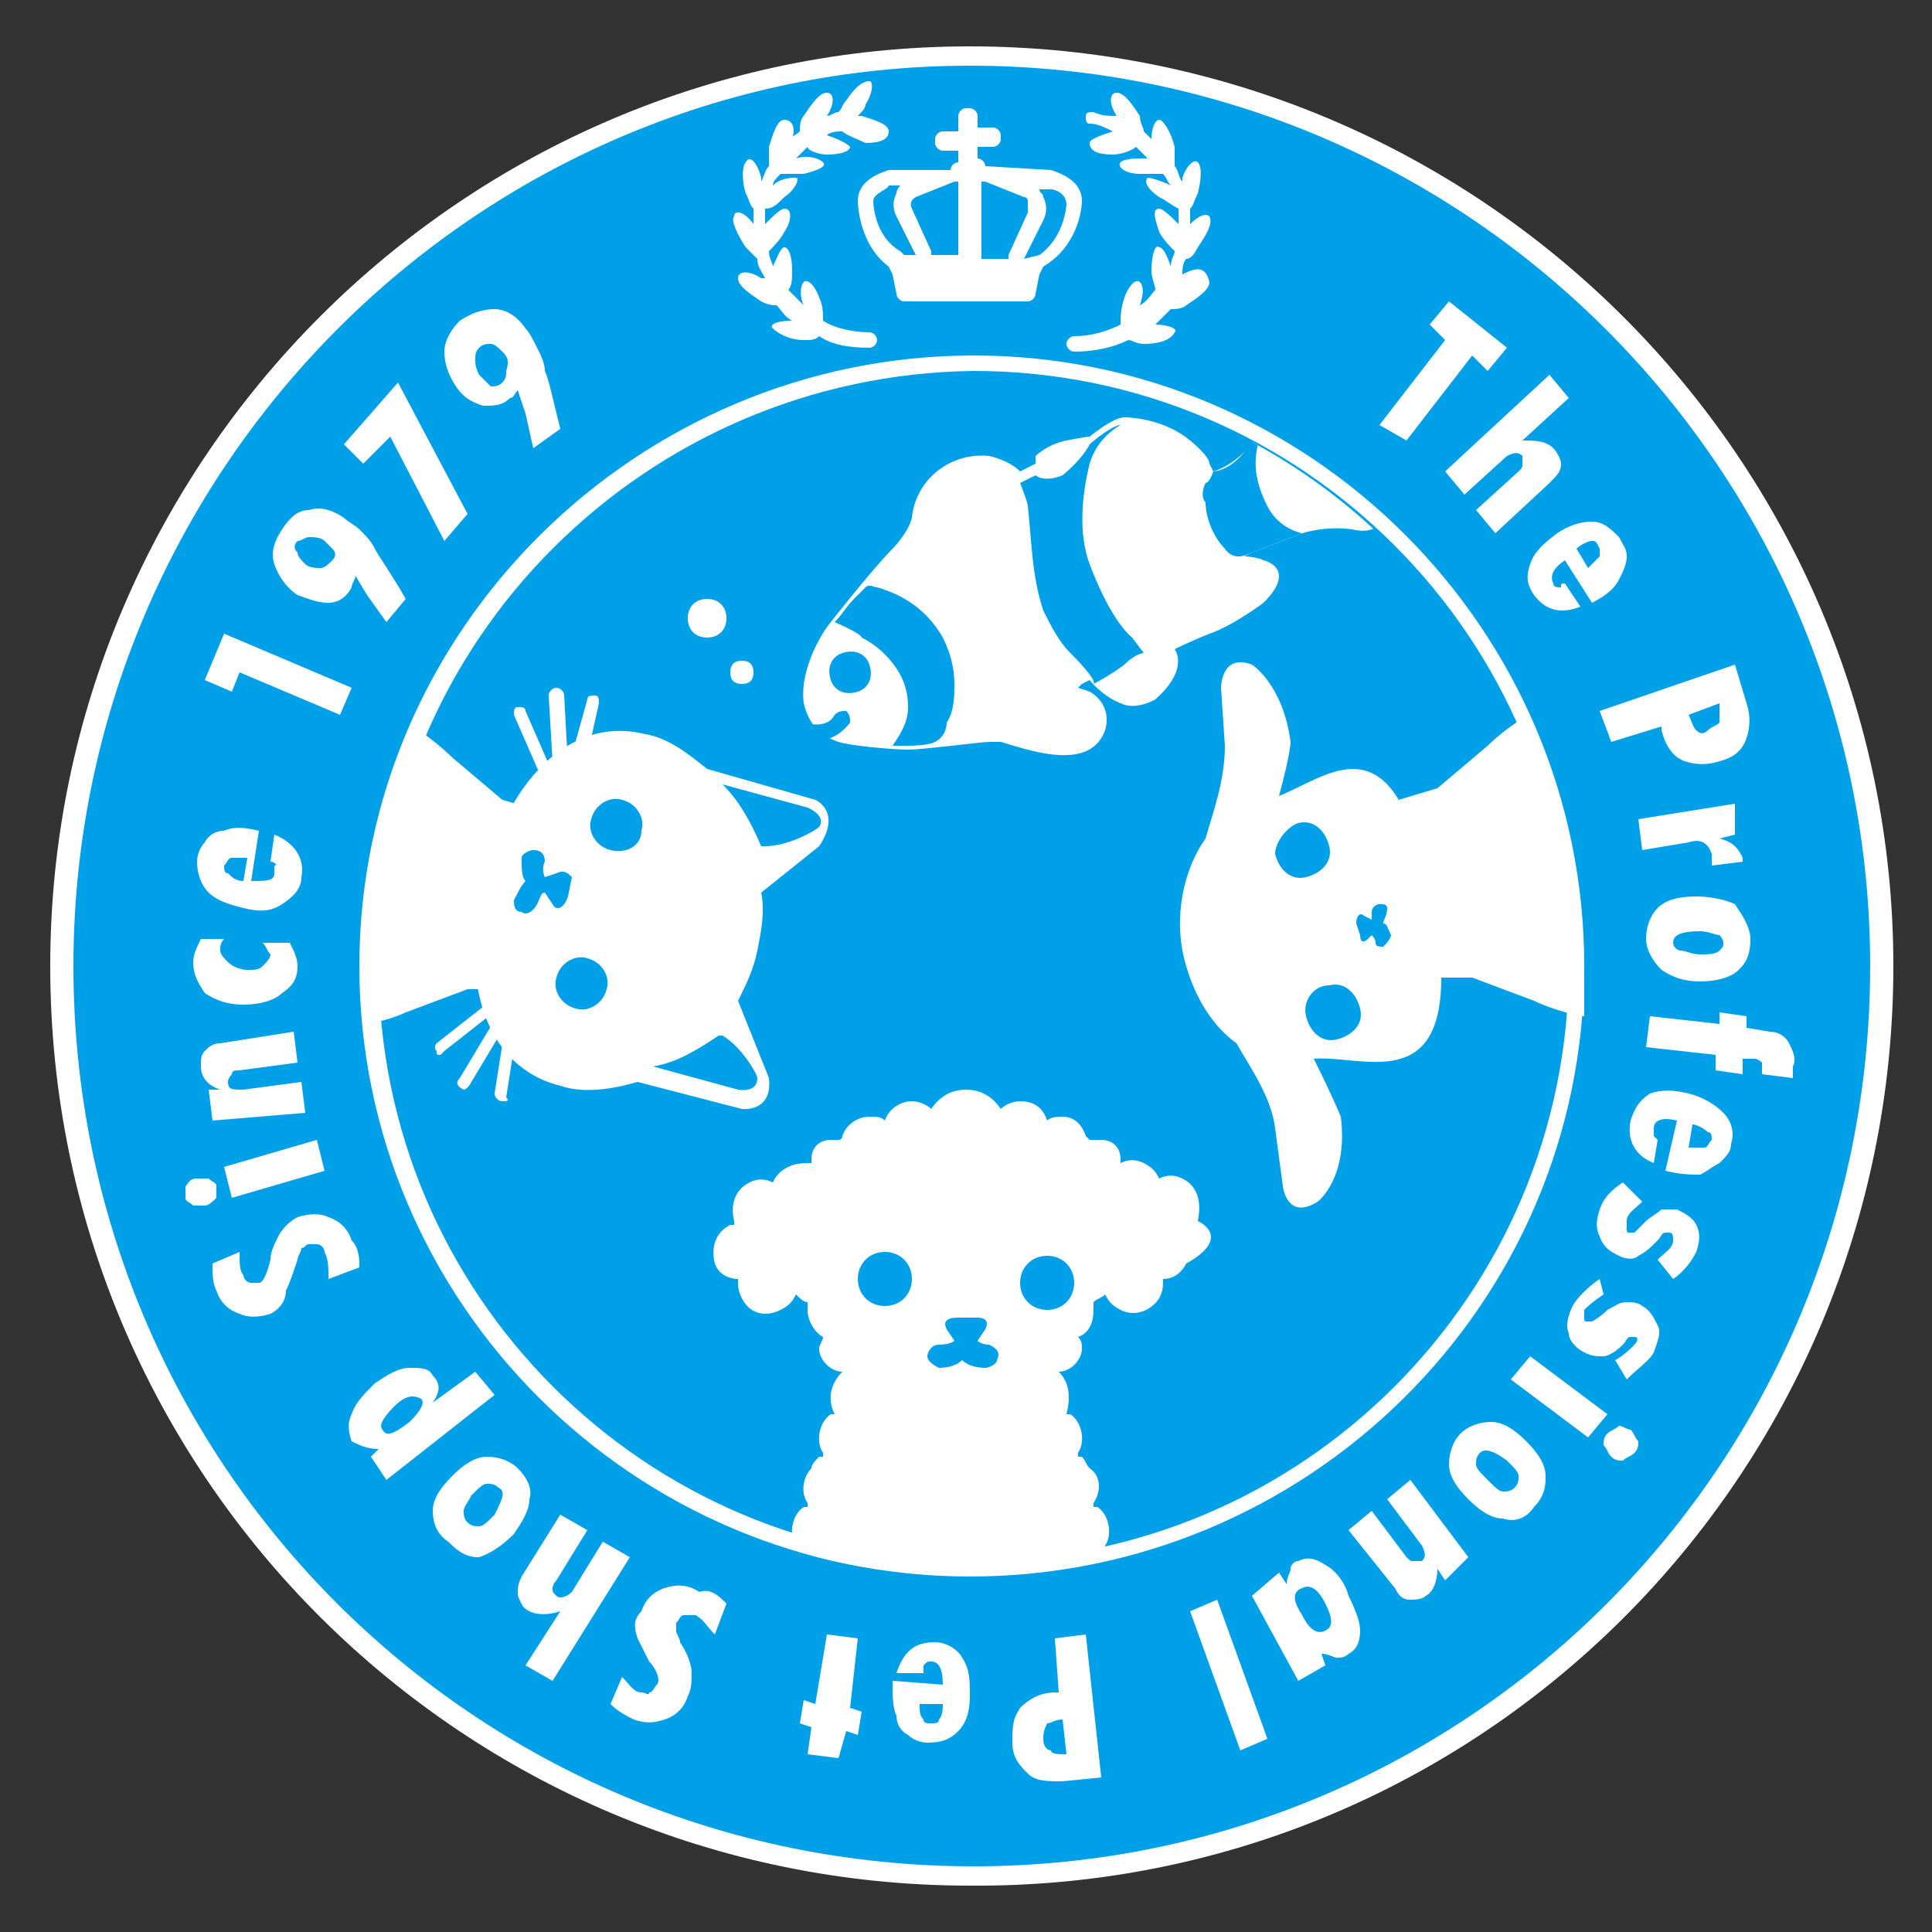 <?xml version="1.0" encoding="utf-8"?>
<!-- Generator: Adobe Illustrator 22.1.0, SVG Export Plug-In . SVG Version: 6.00 Build 0)  -->
<svg version="1.1" id="レイヤー_2" xmlns="http://www.w3.org/2000/svg" xmlns:xlink="http://www.w3.org/1999/xlink" x="0px"
	 y="0px" viewBox="0 0 50 50" style="enable-background:new 0 0 50 50;" xml:space="preserve">
<rect x="0" y="0" width="50" height="50" fill="#333333" stroke="none"/>
<style type="text/css">
	.st0{fill:#FFFFFF;}
	.st1{fill:#00A0E9;}
	.st2{fill:none;}
	.st3{clip-path:url(#SVGID_1_);}
</style>
<g>
	<path class="st0" d="M1.3,25c0,13.2,10.7,23.8,23.8,23.8C38.3,48.9,49,38.2,49,25C49,11.9,38.3,1.2,25.1,1.2
		C12,1.2,1.3,11.9,1.3,25z"/>
	<path class="st1" d="M1.9,25c0,12.9,10.4,23.3,23.3,23.3C38,48.3,48.4,37.9,48.4,25C48.4,12.2,38,1.7,25.1,1.7
		C12.3,1.7,1.9,12.2,1.9,25z"/>
	<path class="st0" d="M9.3,25c0,8.7,7.1,15.8,15.8,15.8S41,33.8,41,25c0-8.7-7.1-15.8-15.8-15.8S9.3,16.3,9.3,25z"/>
	<path class="st1" d="M9.8,25c0,8.5,6.9,15.4,15.4,15.4c8.5,0,15.4-6.9,15.4-15.4c0-8.5-6.9-15.4-15.4-15.4
		C16.7,9.7,9.8,16.6,9.8,25z"/>
	<path class="st0" d="M28,5.2c0-0.5-0.5-0.7-0.8-0.8c0,0,0,0,0,0l-1.7-0.1c0-0.1-0.1-0.2-0.2-0.2V3.8h0.4c0.1,0,0.2-0.1,0.2-0.2V3.5
		c0-0.1-0.1-0.2-0.2-0.2h-0.4V3c0-0.1-0.1-0.2-0.2-0.2H25c-0.1,0-0.2,0.1-0.2,0.2v0.4h-0.4c-0.1,0-0.2,0.1-0.2,0.2v0.1
		c0,0.1,0.1,0.2,0.2,0.2h0.4v0.3c-0.1,0-0.2,0.1-0.2,0.2L23,4.4c0,0,0,0,0,0c-0.3,0.1-0.8,0.3-0.8,0.8c0,0,0,1.1,0.8,1.7l0.1,0.2
		l0.1,0.5c0,0.1,0.1,0.2,0.2,0.2h1.4h0.4h1.4c0.1,0,0.2-0.1,0.2-0.2l0.1-0.5l0.1-0.2C28,6.3,28,5.2,28,5.2z M26.6,5.2
		c0,0.1,0,0.2,0,0.3l-0.5,1.1c0,0,0,0,0,0.1h-0.7V4.7l0.1,0l1,0.4C26.5,5.1,26.6,5.1,26.6,5.2z M23.7,5.1l1-0.4l0.1,0v1.9h-0.7
		c0,0,0,0,0-0.1l-0.5-1.1C23.5,5.2,23.7,5.1,23.7,5.1z M22.6,5.2c0-0.2,0.4-0.3,0.4-0.4l0.3,0c0,0-0.1,0.1-0.1,0.2
		c-0.1,0.2-0.1,0.4,0,0.6c0,0,0,0,0,0l0.5,1h-0.3c0,0,0,0-0.1-0.1C22.6,6.1,22.6,5.2,22.6,5.2z M26.9,6.6
		C26.9,6.6,26.9,6.6,26.9,6.6l-0.4,0.1l0.5-1c0,0,0,0,0,0c0.1-0.2,0.1-0.4,0-0.6c0-0.1-0.1-0.1-0.1-0.2l0.3,0c0.1,0,0.4,0.1,0.4,0.4
		C27.6,5.2,27.6,6.1,26.9,6.6z"/>
	<g>
		<path class="st2" d="M9.3,25c0,8.7,7.1,15.8,15.8,15.8S41,33.8,41,25c0-8.7-7.1-15.8-15.8-15.8S9.3,16.3,9.3,25z"/>
		<g>
			<path class="st0" d="M40.9,23.9C40.9,23.9,40.9,23.9,40.9,23.9c0-0.1,0-0.2,0-0.2c0-0.1,0-0.2,0-0.3c0,0,0-0.1,0-0.1
				c-0.2-1.6-0.7-3.2-1.5-4.7c-0.5,0.3-0.9,0.7-0.9,0.7l-1.3,1.1l-1,0.3c-0.9-1.5-2.1-0.5-3.1-0.1c0.3-1.1,0.3-1.4,0.3-1.4
				c-0.2-1.5-1-2-1-2c-0.8-0.3-0.8,0.6-0.8,0.6l0.1,1.5c0,0.9-0.3,1.7-0.5,2.4c-0.5,0.7-0.8,1.8-0.6,2.9c0.2,1,0.7,1.9,1.4,2.4
				c0.4,0.7,0.9,1.4,1,2.2l0.2,1.5c0,0,0.1,0.9,0.9,0.4c0,0,0.8-0.6,0.6-2.2c0,0-0.2-0.5-0.7-1.5c1.2-0.1,3.3,0.9,3.3-2.1l0.8,0
				l1.6,0.6c0,0,0.6,0.3,1.3,0.4c0-0.3,0-0.6,0-0.9C41,24.9,40.9,24.4,40.9,23.9z"/>
		</g>
		<g>
			<g>
				<g>
					<path class="st1" d="M36,24.2C36,24.1,36,24.1,36,24.2c-0.1-0.2-0.1-0.3-0.2-0.3c0-0.1,0.1-0.2,0.1-0.4c0,0,0,0,0,0
						c0-0.1-0.1-0.1-0.2-0.1c-0.1,0-0.2,0.1-0.2,0.2c0,0.1,0,0.2,0,0.2l-0.2-0.1c-0.1-0.1-0.2,0-0.2,0.2l0.1,0.3
						c0,0.2,0.1,0.2,0.2,0.1l0.1-0.1c0,0,0.1,0.1,0.1,0.2c0,0.1,0.1,0.1,0.2,0.1C36,24.3,36,24.2,36,24.2z"/>
				</g>
				<g>
					<path class="st1" d="M34.4,25.5c0.4-0.1,0.7,0.2,0.8,0.6c0.1,0.4-0.2,0.7-0.6,0.8c-0.4,0.1-0.7-0.2-0.8-0.6
						C33.7,25.9,34,25.5,34.4,25.5z"/>
				</g>
				<g>
					<path class="st1" d="M33.6,21.3c0.4-0.1,0.7,0.2,0.8,0.6c0.1,0.4-0.2,0.7-0.6,0.8c-0.4,0.1-0.7-0.2-0.8-0.6
						C33,21.8,33.3,21.4,33.6,21.3z"/>
				</g>
			</g>
		</g>
		<g>
			<g>
				<path class="st0" d="M12.1,25.6l1,0l0.6-4.7L13,20.7l-1.3-1.1c0,0-0.4-0.4-1-0.8c-0.8,1.9-1.3,4-1.3,6.1c0,0.5,0,1.1,0.1,1.6
					c0.6-0.1,1-0.3,1-0.3L12.1,25.6z"/>
			</g>
			<path class="st0" d="M21.1,20.7l-2.8-0.8c-0.5-0.4-1-0.8-1.6-0.9c-2-0.5-3.6,1.3-4.2,3.8c-0.6,2.5,0,4.8,2,5.3
				c0.6,0.2,1.3,0.1,2-0.1l2.7,0.7c0,0,0.8,0.1,0.7-0.8l-0.8-2c0.2-0.4,0.4-0.8,0.5-1.3c0.1-0.5,0.2-1,0.1-1.5l1.5-1.2
				C21.8,21,21.1,20.7,21.1,20.7z"/>
			<g>
				<g>
					<g>
						<path class="st1" d="M16.9,27.6l2.2,0.6c0,0,0.5,0.1,0.5-0.3c0-0.1-0.4-0.8-0.9-1.1l-0.1,0C18,27.2,17.5,27.5,16.9,27.6z"/>
					</g>
				</g>
			</g>
			<g>
				<g>
					<path class="st1" d="M15.8,22c-0.4-0.1-0.6-0.5-0.5-0.8c0.1-0.4,0.5-0.6,0.8-0.5c0.4,0.1,0.6,0.5,0.5,0.8
						C16.6,21.9,16.2,22.1,15.8,22z"/>
					<path class="st1" d="M14.9,26.1c-0.4-0.1-0.6-0.5-0.5-0.8c0.1-0.4,0.5-0.6,0.8-0.5c0.4,0.1,0.6,0.5,0.5,0.8
						C15.6,26,15.2,26.2,14.9,26.1z"/>
				</g>
				<path class="st1" d="M14.4,22.6l-0.3,0.1c0,0-0.1-0.2,0-0.4c0-0.2-0.1-0.3-0.3-0.3c-0.1,0-0.3,0.1-0.3,0.2c0,0,0,0,0,0
					c0,0.3,0,0.5,0.1,0.6c-0.1,0.1-0.2,0.3-0.3,0.5c0,0,0,0,0,0c0,0.1,0,0.3,0.2,0.3c0.1,0.1,0.3,0,0.4-0.2c0.1-0.2,0.1-0.3,0.2-0.3
					l0.2,0.3c0.1,0.2,0.3,0.1,0.4-0.2l0.1-0.5C14.7,22.6,14.6,22.5,14.4,22.6z"/>
			</g>
			<g>
				<g>
					<path class="st0" d="M19.6,24.5"/>
					<path class="st0" d="M14.9,20.1C14.9,20.1,14.9,20.1,14.9,20.1c-0.1,0-0.2-0.1-0.2-0.2l0.5-1.8c0-0.1,0.1-0.1,0.2-0.1
						c0.1,0,0.1,0.1,0.1,0.2L15.1,20C15.1,20,15,20.1,14.9,20.1L14.9,20.1z"/>
					<path class="st0" d="M14.5,19.9c-0.1,0-0.2-0.1-0.2-0.2L14.2,18c0-0.1,0.1-0.2,0.2-0.2c0.1,0,0.2,0.1,0.2,0.2l0.1,1.8
						C14.7,19.8,14.6,19.9,14.5,19.9C14.5,19.9,14.5,19.9,14.5,19.9L14.5,19.9z"/>
					<path class="st0" d="M14.2,20.2c-0.1,0-0.1,0-0.2-0.1l-0.7-1.6c0-0.1,0-0.2,0.1-0.2c0.1,0,0.2,0,0.2,0.1l0.7,1.6
						C14.4,20,14.4,20.1,14.2,20.2C14.2,20.2,14.2,20.2,14.2,20.2L14.2,20.2z"/>
					<path class="st0" d="M13,28.5C13,28.5,13,28.5,13,28.5c-0.1,0-0.2-0.1-0.2-0.2l0.3-1.9c0-0.1,0.1-0.2,0.2-0.1
						c0.1,0,0.2,0.1,0.1,0.2l-0.3,1.9C13.2,28.5,13.1,28.5,13,28.5L13,28.5z"/>
					<path class="st0" d="M12,28.2C12,28.2,11.9,28.2,12,28.2c-0.2-0.1-0.2-0.2-0.1-0.3l0.9-1.5c0-0.1,0.2-0.1,0.2-0.1
						c0.1,0,0.1,0.2,0.1,0.2l-0.9,1.5C12.1,28.2,12,28.2,12,28.2L12,28.2z"/>
					<path class="st0" d="M11.4,27.3c-0.1,0-0.1,0-0.1-0.1c-0.1-0.1,0-0.2,0-0.2l1.4-1.1c0.1-0.1,0.2,0,0.2,0c0.1,0.1,0,0.2,0,0.2
						l-1.4,1.1C11.4,27.3,11.4,27.3,11.4,27.3L11.4,27.3z"/>
					<g>
						<g>
							<g>
								<path class="st1" d="M18.7,20.3l2.2,0.6c0,0,0.5,0.2,0.3,0.5c-0.1,0.1-0.8,0.5-1.4,0.5l-0.1,0
									C19.4,21.2,19.1,20.7,18.7,20.3z"/>
							</g>
						</g>
					</g>
				</g>
			</g>
		</g>
	</g>
	<g>
		<defs>
			<path id="SVGID_3_" d="M9.7,25c0,8.5,6.9,15.4,15.4,15.4c8.5,0,15.4-6.9,15.4-15.4c0-8.5-6.9-15.4-15.4-15.4
				C16.6,9.6,9.7,16.5,9.7,25z"/>
		</defs>
		<clipPath id="SVGID_1_">
			<use xlink:href="#SVGID_3_"  style="overflow:visible;"/>
		</clipPath>
		<g class="st3">
			<path class="st0" d="M20.8,18.2c-0.1-0.7,0.3-1.6,0.7-2.1c0,0,1.1-1.4,1.6-1.9c0,0,0.4-0.4,0.5-0.8c0.1-1,1-1.7,2-1.6
				c0,0,0.5,0.1,0.8,0.4l0.4-0.2l0-0.2c0,0,0.3-0.3,0.8-0.4c0.5-0.1,0.6-0.1,0.6-0.1s0.6-0.5,0.9-0.5c0.3,0,1.1,0.1,1.7,0.6
				c0,0,0.5,0.4,0.5,0.6c0.1,0.2,0.1,0.2,0.1,0.2s0.4-0.1,0.8-0.5c0.4-0.5,0.8-1,0.8-1l0.3-0.5c0,0,0.4-0.4,1.1-0.1
				c0,0,0.8,0.3,1.3,1.4c0,0,0.4,0.9,0.2,1.7c0,0-0.1,0.7-0.9,0.5c-0.7-0.1-1.3,0.1-1.3,0.1l-1.3,0.5l-0.2,0.1c0,0,0.3,0,0.5,0.1
				c0,0,0.9,0.2,0,1.1c0,0-0.8,0.6-1.4,0.8c-0.5,0.2-0.9,0.4-0.9,0.4s0.4,0.5-0.5,1.3c0,0-0.5,0.3-0.9,0.1c-0.5-0.2-0.8-0.6-0.8-0.6
				L28,17.7l-0.1,0.1l0.3,0.1c0,0,0.6,0.3,0.4,1c-0.4,1.1-2,0.5-2.7,0.3c0,0-0.1,0-0.3,0c-0.2,0-1.7,0.2-2.1,0.2
				c-0.4,0-1.5-0.1-1.8-0.2C21.1,19,20.9,18.6,20.8,18.2z"/>
			<path class="st1" d="M22.5,17.2c0.1,0.3,0,0.6-0.3,0.7c-0.3,0.1-0.6,0-0.7-0.3c-0.1-0.3,0-0.6,0.3-0.7
				C22.1,16.8,22.4,16.9,22.5,17.2z"/>
			<path class="st1" d="M24.7,17.7c0-0.4-0.1-0.8-0.3-1.2c-0.4-0.7-1-1.1-1.7-1.3c-0.1,0-0.2-0.1-0.3,0c-0.1,0.1-0.2,0.2-0.3,0.3
				c-0.2,0.2-0.3,0.4-0.5,0.6c0,0,0.7,0.3,0.7,0.4c0.4,0.2,0.7,0.5,0.9,0.8c0.2,0.3,0.3,0.6,0.3,1c0,0.4-0.2,0.7-0.4,1
				c0.1,0,0.2,0,0.3,0c0.2,0,0.6,0,0.8-0.1c0.2-0.1,0.3-0.3,0.3-0.5C24.7,18.4,24.7,18,24.7,17.7z"/>
			<path class="st1" d="M29.6,16.9l-0.3-0.4c-0.6-0.5-1.1-1.9-1.1-1.9c-0.3-0.8-0.2-1.8,0-2.6c0.2-0.7,0.8-1,0.8-1
				c-0.2,0-0.7,0.4-0.8,0.5c-0.2,0.4-0.7,0.8-0.7,0.8c-0.5,0.2-0.7,0-0.7,0l-0.4,0.2c0,0,0.2,0.5,0.2,0.6c0.1,0.9,0.1,1.8,0.4,2.7
				c0.2,0.4,0.4,0.8,0.7,1.1c0.1,0.1,0.7,0.7,0.6,0.8c0,0,0.4-0.2,0.8-0.5C29.4,16.9,29.6,16.9,29.6,16.9z"/>
			<path class="st1" d="M32.8,13.1c-0.3-0.6-0.5-1.3,0-2.2c-0.2,0.2-0.4,0.5-0.6,0.8c-0.4,0.5-0.8,0.5-0.8,0.5s0,0,0,0
				c0,0-0.1,0.3-0.2,0.3c-0.1,0.2-0.1,0.4,0,0.5c0,0.4,0.2,0.9,0.5,1.2c0.2,0.3,0.5,0.2,0.7,0.1l1.3-0.5
				C33.7,13.8,33.1,13.7,32.8,13.1z"/>
			<path class="st1" d="M21,19.2c-0.2,0-0.3,0-0.4-0.1c-0.1,0-0.2-0.2-0.1-0.3c0-0.1,0.2-0.2,0.3-0.1c0,0,0.6,0.2,0.8-0.2
				c0.1-0.1,0.2-0.1,0.3-0.1c0.1,0.1,0.1,0.2,0.1,0.3C21.7,19.1,21.3,19.2,21,19.2L21,19.2z"/>
			<path class="st0" d="M19.5,17.4c0,0.2-0.1,0.3-0.3,0.3c-0.2,0-0.3-0.1-0.3-0.3c0-0.2,0.1-0.3,0.3-0.3
				C19.4,17.1,19.5,17.2,19.5,17.4z"/>
			<path class="st0" d="M18.8,16c0,0.3-0.2,0.5-0.5,0.5c-0.3,0-0.5-0.2-0.5-0.5c0-0.3,0.2-0.5,0.5-0.5C18.6,15.5,18.8,15.7,18.8,16z
				"/>
		</g>
	</g>
	<path class="st0" d="M23,3.4c0-0.2-0.4-0.3-0.7-0.4c0,0-0.1,0-0.1,0c0.1-0.1,0.2-0.2,0.2-0.3c0.2-0.3,0.2-0.6,0.1-0.6
		c-0.2,0-0.4,0.2-0.6,0.5c-0.1,0.1-0.1,0.2-0.2,0.3c-0.1,0-0.2,0.1-0.3,0.1c0.2-0.3,0.2-0.6,0-0.6c-0.2,0-0.4,0.3-0.6,0.6
		c-0.1,0.1-0.1,0.3-0.1,0.4c-0.1,0.1-0.2,0.1-0.2,0.2c0.1-0.3,0-0.5-0.2-0.5c-0.2,0-0.3,0.4-0.4,0.7c0,0.2,0,0.4,0,0.5l0,0
		c-0.1,0.1-0.1,0.2-0.2,0.4c0,0,0,0,0-0.1c-0.1-0.4-0.3-0.6-0.4-0.4c-0.1,0.1-0.1,0.5,0,0.8c0.1,0.2,0.1,0.3,0.2,0.4l0,0
		c0,0.1,0,0.3,0,0.4c0,0,0,0,0,0c-0.2-0.3-0.5-0.4-0.5-0.2c-0.1,0.1,0.1,0.5,0.3,0.8c0.1,0.1,0.2,0.2,0.3,0.3c0,0.2,0.1,0.3,0.2,0.5
		c0,0-0.1,0-0.1,0c-0.3-0.2-0.6-0.2-0.6,0c0,0.2,0.3,0.4,0.6,0.6c0.2,0.1,0.3,0.1,0.4,0.1l0,0c0.1,0.1,0.2,0.3,0.4,0.4c0,0,0,0,0,0
		c-0.4,0-0.6,0.1-0.5,0.2c0.1,0.1,0.4,0.3,0.8,0.3c0.2,0,0.3,0,0.4-0.1C21.5,8.9,21.9,9,22.5,9c0.1,0,0.2-0.1,0.2-0.2
		c0-0.1-0.1-0.2-0.2-0.2c-0.4,0-0.9-0.1-1.2-0.3c0-0.2,0-0.4-0.1-0.6c-0.1-0.3-0.3-0.5-0.4-0.4c-0.1,0.1-0.1,0.4,0,0.6
		c-0.1-0.1-0.3-0.3-0.4-0.4c0.1-0.1,0.1-0.3,0.1-0.5c0-0.4-0.1-0.6-0.2-0.6c-0.1,0-0.2,0.3-0.3,0.5c0-0.1-0.1-0.2-0.1-0.4
		c0.1-0.1,0.3-0.3,0.4-0.5c0.2-0.3,0.2-0.6,0-0.6c-0.1,0-0.3,0.2-0.5,0.4c0,0,0,0,0,0c0-0.1,0-0.3,0-0.4c0.2,0,0.3-0.1,0.5-0.3
		c0.3-0.2,0.4-0.5,0.3-0.5c-0.1,0-0.4,0-0.6,0.2c0-0.1,0.1-0.2,0.2-0.3c0.2,0,0.4,0,0.6,0c0.4-0.1,0.6-0.2,0.5-0.3
		c-0.1-0.1-0.4-0.2-0.7-0.1c0.1-0.1,0.2-0.2,0.3-0.3C20.9,3.9,21.2,4,21.4,4C21.8,4,22,3.9,22,3.8c-0.1-0.1-0.3-0.2-0.6-0.3
		c0.1-0.1,0.3-0.1,0.4-0.1c0.1,0.1,0.4,0.2,0.6,0.3C22.8,3.7,23,3.6,23,3.4z"/>
	<path class="st0" d="M30.6,7.1C30.6,7.1,30.6,7.1,30.6,7.1c0-0.1,0-0.3,0.1-0.4c0.1,0,0.2-0.1,0.3-0.3c0.2-0.3,0.4-0.6,0.3-0.8
		c-0.1-0.1-0.3,0-0.5,0.2c0,0,0,0,0,0c0-0.1,0-0.3,0-0.4l0,0c0.1-0.1,0.1-0.2,0.2-0.4c0.1-0.4,0.1-0.7,0-0.8
		c-0.1-0.1-0.3,0.1-0.4,0.4c0,0,0,0,0,0.1c-0.1-0.1-0.1-0.3-0.2-0.4l0,0c0-0.1,0-0.3,0-0.5c-0.1-0.4-0.3-0.7-0.4-0.7
		c-0.1,0-0.2,0.2-0.2,0.5c-0.1-0.1-0.1-0.1-0.2-0.2c0-0.1-0.1-0.2-0.1-0.4c-0.2-0.3-0.4-0.6-0.6-0.6c-0.2,0-0.2,0.3,0,0.6
		C28.7,3,28.5,3,28.3,2.9c-0.1,0-0.2,0-0.2,0.1c0,0.1,0,0.2,0.1,0.2c0.2,0,0.4,0.1,0.6,0.2c-0.3,0.1-0.6,0.2-0.6,0.3
		C28.2,3.9,28.4,4,28.8,4c0.2,0,0.5-0.1,0.6-0.2c0.1,0.1,0.2,0.2,0.3,0.3c-0.3,0-0.6,0-0.7,0.1c-0.1,0.1,0.1,0.3,0.5,0.3
		c0.2,0,0.4,0,0.6,0c0.1,0.1,0.1,0.2,0.2,0.3c-0.2-0.1-0.5-0.2-0.6-0.2c-0.1,0.1,0,0.3,0.3,0.5c0.2,0.1,0.3,0.2,0.5,0.3
		c0,0.1,0,0.3,0,0.4c0,0,0,0,0,0c-0.2-0.2-0.4-0.4-0.5-0.4c-0.2,0-0.1,0.3,0,0.6c0.1,0.2,0.3,0.4,0.4,0.5c0,0.1-0.1,0.2-0.1,0.4
		c-0.1-0.3-0.2-0.5-0.3-0.5c-0.1-0.1-0.2,0.2-0.2,0.6c0,0.2,0.1,0.4,0.1,0.5c-0.1,0.1-0.2,0.3-0.4,0.4c0.1-0.3,0.1-0.5,0-0.6
		c-0.1-0.1-0.3,0.1-0.4,0.4C29,8,29,8.2,29,8.4c-0.4,0.2-0.8,0.3-1.2,0.3c-0.1,0-0.2,0.1-0.2,0.2c0,0.1,0.1,0.2,0.2,0.2
		c0.5,0,1-0.1,1.4-0.3c0.1,0,0.2,0.1,0.4,0.1c0.4,0,0.7-0.1,0.8-0.3c0.1-0.1-0.2-0.2-0.5-0.2c0,0,0,0,0,0c0.1-0.1,0.3-0.3,0.4-0.4
		l0,0c0.1,0,0.3,0,0.4-0.1c0.3-0.2,0.6-0.4,0.6-0.6C31.2,6.9,31,6.9,30.6,7.1z"/>
	<line class="st0" x1="25.1" y1="28.1" x2="25.1" y2="28.1"/>
	<path class="st0" d="M31,31.6C31,31.6,31,31.6,31,31.6C31,31.6,31,31.5,31,31.6c0.1-0.5,0-0.9-0.4-1.1c-0.2-0.1-0.4-0.1-0.6,0
		c-0.1-0.2-0.2-0.3-0.4-0.4C29.4,30,29.2,30,29,30.1c0,0,0,0,0-0.1c0-0.3-0.2-0.5-0.5-0.5c0,0,0,0-0.1,0c0,0,0,0-0.1,0
		c0,0-0.1,0-0.1,0c0,0-0.1-0.1-0.1-0.1c-0.1-0.3-0.3-0.5-0.6-0.5c-0.1,0-0.3,0-0.4,0.1c-0.1-0.3-0.3-0.5-0.7-0.5
		c-0.2,0-0.4,0.1-0.5,0.2c-0.2-0.3-0.5-0.5-0.9-0.5c-0.4,0-0.7,0.2-0.9,0.5c-0.1-0.1-0.3-0.2-0.5-0.2c-0.3,0-0.6,0.2-0.7,0.5
		c-0.1-0.1-0.2-0.1-0.4-0.1c-0.3,0-0.6,0.2-0.7,0.5c0,0,0,0.1-0.1,0.1c-0.1,0-0.1,0-0.2,0c-0.3,0-0.5,0.2-0.5,0.5c0,0,0,0,0,0.1
		c-0.2,0-0.4,0-0.6,0.1c-0.2,0.1-0.3,0.2-0.4,0.4c-0.2-0.1-0.4-0.1-0.6,0c-0.4,0.2-0.5,0.6-0.4,1c0,0,0,0,0,0.1c0,0,0,0-0.1,0
		c-0.4,0.2-0.5,0.6-0.4,1c0.1,0.3,0.4,0.4,0.6,0.4c0,0.2,0,0.3,0.1,0.5c0.2,0.4,0.6,0.5,1,0.3c0.2-0.1,0.3-0.2,0.4-0.4
		c0.1,0.1,0.2,0.2,0.3,0.2c0,0.1,0,0.1,0,0.2c0,0.3,0.2,0.6,0.4,0.7c0,0,0,0,0,0c0,0.1-0.1,0.2-0.1,0.3c0,0.3,0.3,0.6,0.6,0.6
		c-0.3,0.3-0.4,0.7-0.2,1.1c0,0,0,0-0.1,0c-0.3,0.2-0.4,0.7-0.2,1c0,0,0,0,0,0.1c0,0,0,0-0.1,0c-0.1,0.1-0.2,0.2-0.2,0.3
		c-0.2,0.2-0.3,0.6-0.1,0.9c0,0,0,0,0,0.1c0,0,0,0-0.1,0c-0.3,0.2-0.4,0.7-0.2,1c0,0-0.1,0-0.1,0.1c0,0,0,0,0,0
		c1.2,0.4,2.5,0.6,3.8,0.6l0,0c0,0,0.1,0,0.1,0c0.1,0,0.2,0,0.2,0c0.1,0,0.2,0,0.2,0c0,0,0.1,0,0.1,0l0,0c1.3,0,2.6-0.2,3.8-0.6
		c0,0,0,0,0,0c0,0-0.1,0-0.1-0.1c0.2-0.3,0.1-0.8-0.2-1c0,0,0,0-0.1,0c0,0,0,0,0-0.1c0.2-0.3,0.2-0.7-0.1-0.9
		c-0.1-0.1-0.1-0.2-0.2-0.3c0,0,0,0-0.1,0c0,0,0,0,0-0.1c0.2-0.3,0.1-0.8-0.2-1c0,0,0,0-0.1,0c0.1-0.4,0.1-0.8-0.2-1.1
		c0.3,0,0.6-0.3,0.6-0.6c0-0.1,0-0.2-0.1-0.3c0,0,0,0,0,0c0.3-0.1,0.4-0.4,0.4-0.7c0-0.1,0-0.1,0-0.2c0.1-0.1,0.2-0.1,0.3-0.2
		c0.1,0.2,0.2,0.3,0.4,0.4c0.4,0.2,0.8,0,1-0.3c0.1-0.2,0.1-0.3,0.1-0.5c0.3,0,0.5-0.2,0.6-0.4C31.6,32.2,31.4,31.8,31,31.6z"/>
	<g>
		<path class="st1" d="M23.6,33.1c0,0.4-0.3,0.7-0.7,0.7c-0.4,0-0.7-0.3-0.7-0.7c0-0.4,0.3-0.7,0.7-0.7
			C23.3,32.4,23.6,32.7,23.6,33.1z"/>
		<path class="st1" d="M27.8,33.2c0,0.4-0.3,0.7-0.7,0.7c-0.4,0-0.7-0.3-0.7-0.7c0-0.4,0.3-0.7,0.7-0.7
			C27.5,32.5,27.8,32.8,27.8,33.2z"/>
	</g>
	<path class="st1" d="M25.6,34.8c-0.2,0-0.3-0.1-0.3-0.1l0.2-0.3c0.1-0.2,0-0.3-0.2-0.3l-0.5,0c-0.3,0-0.4,0.1-0.3,0.3l0.2,0.3
		c0,0-0.1,0.1-0.4,0.1c-0.2,0-0.3,0.2-0.3,0.3c0,0.1,0.1,0.2,0.3,0.3c0,0,0,0,0,0c0.3,0,0.5-0.1,0.6-0.2c0.1,0.1,0.3,0.2,0.6,0.2
		c0,0,0,0,0,0c0.1,0,0.3-0.1,0.3-0.2C25.9,35,25.8,34.9,25.6,34.8z"/>
	<g>
		<path class="st0" d="M37.5,7.8L39,9l-0.5,0.6l-0.4-0.4l-1.7,2.2L35.7,11l1.7-2.2L37,8.4L37.5,7.8z"/>
		<path class="st0" d="M40.1,9.7l0.5,0.6l-1.2,1.1l0,0c0.3,0,0.6,0,0.8,0.2c0.1,0.1,0.2,0.3,0.2,0.4c0,0.2-0.1,0.3-0.3,0.5l-1.4,1.3
			l-0.5-0.6l1.1-1c0.1-0.1,0.1-0.1,0.1-0.2c0-0.1,0-0.1,0-0.2c-0.1-0.1-0.2-0.1-0.4,0l-1.1,1l-0.5-0.6L40.1,9.7z"/>
		<path class="st0" d="M40.5,15.1l0.4,0.6c-0.5,0.2-0.9,0.1-1.2-0.3c-0.2-0.3-0.2-0.5-0.1-0.8s0.3-0.5,0.7-0.8
			c0.3-0.2,0.6-0.3,0.9-0.3c0.3,0,0.5,0.2,0.7,0.4c0.1,0.2,0.2,0.3,0.2,0.5c0,0.2-0.1,0.4-0.2,0.6c-0.1,0.2-0.3,0.4-0.7,0.6
			l-0.7-1.1c-0.3,0.2-0.4,0.4-0.3,0.6c0,0.1,0.1,0.1,0.2,0.1C40.4,15.1,40.4,15.1,40.5,15.1z M40.8,14.2l0.3,0.5
			c0.1-0.1,0.2-0.2,0.3-0.3c0-0.1,0-0.2,0-0.2C41.3,14,41.3,14,41.2,14C41.1,14,40.9,14.1,40.8,14.2z"/>
		<path class="st0" d="M44.9,17.2l0.3,1c0.1,0.3,0.1,0.6,0,0.9c-0.1,0.3-0.3,0.5-0.7,0.6c-0.3,0.1-0.6,0.1-0.9,0
			c-0.3-0.1-0.5-0.4-0.6-0.8l0-0.1l-1.3,0.4l-0.3-0.8L44.9,17.2z M44.5,18.2l-0.8,0.3c0.1,0.2,0.1,0.3,0.2,0.4
			c0.1,0.1,0.2,0.1,0.3,0c0.1-0.1,0.2-0.1,0.3-0.2C44.5,18.5,44.5,18.4,44.5,18.2z"/>
		<path class="st0" d="M44.9,21.6l-0.4,0.1l0,0c0.4,0.1,0.5,0.3,0.6,0.5c0,0,0,0.1,0,0.1l-0.8,0.1c0-0.1,0-0.2,0-0.3
			c-0.1-0.3-0.3-0.4-0.6-0.3L42.5,22l-0.1-0.8l2.5-0.4L44.9,21.6z"/>
		<path class="st0" d="M45.3,24.3c0,0.4-0.1,0.6-0.3,0.8c-0.2,0.2-0.6,0.3-1,0.3c-0.4,0-0.7-0.1-1-0.3c-0.2-0.2-0.4-0.5-0.4-0.8
			c0-0.3,0.1-0.6,0.3-0.8c0.2-0.2,0.5-0.3,1-0.3c0.4,0,0.8,0.1,1,0.2C45.1,23.7,45.3,24,45.3,24.3z M43.3,24.4
			c0,0.1,0.1,0.2,0.2,0.2c0.1,0,0.3,0.1,0.5,0.1c0.2,0,0.4,0,0.5-0.1c0.1-0.1,0.1-0.1,0.1-0.2c0-0.1-0.1-0.2-0.1-0.2
			c-0.1,0-0.3-0.1-0.5-0.1C43.5,24.1,43.3,24.2,43.3,24.4z"/>
		<path class="st0" d="M45.2,26.6l0.6,0.1c0.2,0,0.4,0.1,0.5,0.3c0.1,0.2,0.2,0.4,0.1,0.6l0,0.3l-0.8-0.1l0-0.2c0-0.1,0-0.1,0-0.1
			c0,0-0.1-0.1-0.2-0.1l-0.3,0l0,0.4l-0.7-0.1l0-0.4l-1.8-0.2l0.1-0.8l1.8,0.2l0-0.3l0.7,0.1L45.2,26.6z"/>
		<path class="st0" d="M42.9,29.5l-0.1,0.6c-0.5-0.2-0.7-0.6-0.6-1.1c0.1-0.3,0.2-0.5,0.5-0.7c0.3-0.1,0.6-0.1,1,0
			c0.4,0.1,0.7,0.3,0.9,0.5c0.2,0.2,0.3,0.5,0.2,0.8c0,0.2-0.1,0.3-0.3,0.5c-0.2,0.1-0.3,0.2-0.5,0.3c-0.2,0-0.5,0-0.9-0.1l0.3-1.3
			c-0.4-0.1-0.6,0-0.6,0.2c0,0.1,0,0.1,0,0.2C42.8,29.4,42.9,29.5,42.9,29.5z M43.8,29.1l-0.1,0.6c0.2,0,0.3,0,0.4,0
			c0.1,0,0.1-0.1,0.2-0.2c0-0.1,0-0.2-0.1-0.2C44.1,29.2,43.9,29.1,43.8,29.1z"/>
		<path class="st0" d="M42.5,31.1c-0.2,0.2-0.4,0.3-0.4,0.5c0,0.1,0,0.1,0,0.2c0,0.1,0,0.1,0.1,0.1c0,0,0.1,0,0.1,0
			c0,0,0.1-0.1,0.3-0.3c0.1-0.1,0.3-0.2,0.4-0.3c0.1,0,0.3,0,0.4,0c0.2,0.1,0.4,0.2,0.5,0.4c0.1,0.2,0.1,0.4,0,0.7
			c-0.1,0.2-0.3,0.5-0.6,0.7l-0.4-0.5c0.2-0.2,0.4-0.3,0.4-0.5c0-0.1,0-0.2-0.1-0.2c0,0-0.1,0-0.1,0c-0.1,0-0.1,0.1-0.2,0.2
			c-0.2,0.2-0.3,0.3-0.5,0.4c-0.1,0.1-0.3,0.1-0.5,0c-0.2-0.1-0.4-0.2-0.5-0.5c-0.1-0.2-0.1-0.4,0-0.7c0.1-0.3,0.3-0.5,0.6-0.7
			L42.5,31.1z"/>
		<path class="st0" d="M41.5,33.5c-0.3,0.2-0.4,0.3-0.5,0.4c0,0.1,0,0.1,0,0.2c0,0.1,0,0.1,0.1,0.1c0,0,0.1,0,0.1,0
			c0,0,0.2-0.1,0.4-0.3c0.2-0.1,0.3-0.2,0.5-0.2c0.1,0,0.3,0,0.4,0.1c0.2,0.1,0.3,0.3,0.4,0.5c0.1,0.2,0,0.4-0.1,0.7
			c-0.1,0.2-0.4,0.4-0.7,0.7l-0.3-0.5c0.2-0.1,0.4-0.3,0.5-0.4c0.1-0.1,0.1-0.2,0-0.2c0,0-0.1,0-0.1,0c-0.1,0-0.1,0.1-0.2,0.2
			c-0.2,0.2-0.4,0.3-0.5,0.3c-0.2,0-0.3,0-0.5-0.1c-0.2-0.1-0.4-0.3-0.4-0.5c-0.1-0.2,0-0.5,0.1-0.7c0.1-0.2,0.4-0.5,0.7-0.7
			L41.5,33.5z"/>
		<path class="st0" d="M41.6,36.6l-0.5,0.6l-2-1.5l0.5-0.6L41.6,36.6z M42.2,37c0.1,0.1,0.1,0.2,0.2,0.3c0,0.1,0,0.2-0.1,0.3
			c-0.1,0.1-0.2,0.1-0.3,0.2c-0.1,0-0.2,0-0.3-0.1c-0.1-0.1-0.1-0.2-0.2-0.3c0-0.1,0-0.2,0.1-0.3c0.1-0.1,0.2-0.1,0.3-0.2
			C42,36.9,42.1,37,42.2,37z"/>
		<path class="st0" d="M39.7,39c-0.2,0.3-0.5,0.4-0.8,0.3c-0.3,0-0.6-0.2-0.9-0.5c-0.3-0.3-0.5-0.6-0.5-0.9c0-0.3,0.1-0.6,0.3-0.8
			c0.2-0.2,0.5-0.3,0.8-0.3c0.3,0,0.6,0.2,0.9,0.5c0.3,0.3,0.5,0.6,0.5,0.9C40,38.4,40,38.7,39.7,39z M38.3,37.6
			c-0.1,0.1-0.1,0.2-0.1,0.3c0,0.1,0.1,0.2,0.3,0.4c0.2,0.2,0.3,0.3,0.4,0.3c0.1,0,0.2,0,0.3-0.1c0.1-0.1,0.1-0.2,0.1-0.3
			c0-0.1-0.1-0.2-0.3-0.4C38.6,37.5,38.4,37.5,38.3,37.6z"/>
		<path class="st0" d="M37.4,40.9l-0.2-0.3l0,0c0,0.3-0.1,0.6-0.3,0.7c-0.1,0.1-0.3,0.1-0.4,0.1c-0.2,0-0.3-0.1-0.4-0.3l-1.2-1.5
			l0.6-0.5l0.9,1.2c0.1,0.1,0.1,0.1,0.2,0.1c0.1,0,0.1,0,0.2,0c0.1-0.1,0.1-0.2,0-0.4l-0.9-1.2l0.6-0.5l1.5,2L37.4,40.9z"/>
		<path class="st0" d="M33.1,40.7l0.2,0.3l0,0c0-0.2,0.1-0.3,0.1-0.4c0-0.1,0.1-0.2,0.2-0.2c0.2-0.1,0.4-0.1,0.7,0.1
			c0.2,0.1,0.5,0.4,0.6,0.8c0.2,0.4,0.3,0.7,0.3,0.9c0,0.3-0.1,0.5-0.3,0.6c-0.1,0.1-0.2,0.1-0.3,0.1c-0.1,0-0.2-0.1-0.4-0.1l0,0
			l0.1,0.3l-0.7,0.4l-1.2-2.2L33.1,40.7z M33.7,41.8c0.2,0.4,0.4,0.5,0.6,0.4c0.2-0.1,0.2-0.3,0-0.7c-0.2-0.4-0.4-0.5-0.6-0.4
			C33.4,41.2,33.5,41.5,33.7,41.8z"/>
		<path class="st0" d="M32.8,45l-0.7,0.3l-1.3-3.6l0.7-0.3L32.8,45z"/>
		<path class="st0" d="M28.5,46l-1,0.1c-0.4,0-0.7,0-0.9-0.2c-0.2-0.2-0.4-0.4-0.4-0.8c0-0.4,0-0.6,0.2-0.9c0.2-0.2,0.5-0.4,0.9-0.4
			l0.1,0l-0.1-1.4l0.8-0.1L28.5,46z M27.6,45.4l-0.1-0.9c-0.2,0-0.3,0.1-0.4,0.1C27,44.8,27,44.9,27,45c0,0.2,0.1,0.3,0.2,0.3
			C27.2,45.4,27.4,45.4,27.6,45.4z"/>
		<path class="st0" d="M23.9,43.3l-0.7,0c0.2-0.6,0.5-0.8,1-0.8c0.3,0,0.6,0.2,0.7,0.4c0.2,0.3,0.2,0.6,0.2,1c0,0.4-0.1,0.7-0.3,0.9
			c-0.2,0.2-0.4,0.3-0.8,0.3c-0.2,0-0.4-0.1-0.5-0.2c-0.2-0.1-0.3-0.3-0.3-0.5c-0.1-0.2-0.1-0.5-0.1-0.9l1.3,0.1
			c0-0.4-0.1-0.6-0.3-0.6c-0.1,0-0.1,0-0.2,0.1C23.9,43.2,23.9,43.2,23.9,43.3z M24.4,44.1l-0.6,0c0,0.2,0,0.3,0.1,0.4
			c0,0.1,0.1,0.1,0.2,0.1c0.1,0,0.2,0,0.2-0.1C24.4,44.4,24.4,44.2,24.4,44.1z"/>
		<path class="st0" d="M21.7,45.5l-0.8-0.1l0.1-0.7l-0.3-0.1l0.1-0.6l0.3,0.1l0.3-1.8l0.8,0.1L22,44.2l0.3,0.1l-0.1,0.6l-0.3-0.1
			L21.7,45.5z"/>
		<path class="st0" d="M18.8,41.5l-0.3,0.8c-0.2-0.2-0.3-0.4-0.5-0.5c-0.1,0-0.2,0-0.3,0c-0.1,0-0.1,0.1-0.2,0.2c0,0.1,0,0.1,0,0.2
			c0,0.1,0.1,0.2,0.1,0.3c0.2,0.3,0.3,0.6,0.3,0.8c0,0.2,0,0.4-0.1,0.6c-0.1,0.3-0.3,0.5-0.6,0.6c-0.3,0.1-0.5,0.1-0.8,0
			c-0.2-0.1-0.4-0.2-0.6-0.4l0.3-0.7c0.2,0.2,0.3,0.4,0.5,0.4c0.1,0,0.2,0.1,0.2,0c0.1,0,0.1-0.1,0.2-0.2c0.1-0.1,0-0.4-0.2-0.6
			c-0.1-0.2-0.2-0.4-0.3-0.6c-0.1-0.3-0.1-0.5,0.1-0.7c0.1-0.3,0.3-0.5,0.6-0.6c0.3-0.1,0.6-0.1,0.9,0.1
			C18.4,41.1,18.6,41.3,18.8,41.5z"/>
		<path class="st0" d="M14.3,43.5l-0.7-0.4l0.9-1.4l0,0c-0.3,0.1-0.6,0.1-0.8,0c-0.2-0.1-0.2-0.2-0.3-0.4c0-0.2,0-0.3,0.1-0.5l1-1.6
			l0.7,0.4l-0.8,1.3c-0.1,0.1-0.1,0.2-0.1,0.2c0,0.1,0,0.1,0.1,0.2c0.1,0.1,0.3,0,0.4-0.1l0.8-1.3l0.7,0.4L14.3,43.5z"/>
		<path class="st0" d="M11.6,39.9c-0.3-0.2-0.4-0.5-0.4-0.8c0-0.3,0.2-0.6,0.5-0.9c0.3-0.3,0.6-0.5,0.9-0.5c0.3,0,0.6,0.1,0.8,0.3
			c0.2,0.2,0.4,0.5,0.3,0.8c0,0.3-0.2,0.6-0.4,0.9c-0.3,0.3-0.6,0.5-0.9,0.6C12.1,40.3,11.9,40.2,11.6,39.9z M12.9,38.5
			c-0.1-0.1-0.2-0.1-0.3-0.1c-0.1,0-0.2,0.1-0.4,0.3C12.1,38.9,12,39,12,39.1c0,0.1,0,0.2,0.1,0.3c0.1,0.1,0.2,0.1,0.3,0.1
			c0.1,0,0.2-0.1,0.4-0.3C13,38.8,13.1,38.6,12.9,38.5z"/>
		<path class="st0" d="M9.6,37.7l0.2-0.2l0,0c-0.3,0-0.5-0.1-0.7-0.2C9,37,9,36.8,9.1,36.6c0.1-0.3,0.3-0.5,0.6-0.8
			c0.3-0.2,0.6-0.4,0.9-0.4c0.3,0,0.5,0,0.6,0.2c0.2,0.2,0.2,0.4,0,0.7l0,0l1.1-0.8l0.5,0.6l-2.8,2.2L9.6,37.7z M10.2,36.4
			c-0.3,0.3-0.4,0.5-0.3,0.6c0.1,0.2,0.3,0.1,0.7-0.2c0.3-0.3,0.4-0.5,0.3-0.6C10.7,36.1,10.5,36.1,10.2,36.4z"/>
		<path class="st0" d="M9.3,32.8l-0.8,0.3c0-0.3,0-0.5-0.1-0.7c0-0.1-0.1-0.2-0.2-0.2c-0.1,0-0.2,0-0.2,0c-0.1,0-0.1,0.1-0.2,0.1
			c0,0.1-0.1,0.2-0.1,0.3c-0.1,0.3-0.2,0.6-0.3,0.8C7.4,33.7,7.2,33.9,7,34c-0.3,0.1-0.6,0.1-0.8,0c-0.3-0.1-0.5-0.3-0.6-0.6
			c-0.1-0.2-0.1-0.4-0.1-0.7l0.7-0.3c0,0.3,0,0.5,0.1,0.6c0,0.1,0.1,0.2,0.2,0.2c0.1,0,0.1,0,0.2,0C6.8,33.2,6.9,33,7,32.6
			c0-0.2,0.1-0.4,0.2-0.6c0.1-0.2,0.3-0.4,0.5-0.5c0.3-0.1,0.6-0.1,0.8,0c0.3,0.1,0.5,0.3,0.6,0.6C9.3,32.3,9.3,32.6,9.3,32.8z"/>
		<path class="st0" d="M5.3,31.2c-0.1,0-0.2,0-0.3,0c-0.1-0.1-0.2-0.1-0.2-0.2c0-0.1,0-0.2,0-0.3c0.1-0.1,0.1-0.2,0.3-0.2
			c0.1,0,0.2,0,0.3,0c0.1,0.1,0.2,0.1,0.2,0.2c0,0.1,0,0.2,0,0.3C5.5,31.1,5.4,31.2,5.3,31.2z M6,31l-0.2-0.8l2.4-0.7l0.2,0.8L6,31z
			"/>
		<path class="st0" d="M5.4,28.2l0.3,0l0,0c-0.3-0.1-0.5-0.3-0.5-0.6c0-0.2,0-0.3,0.1-0.4c0.1-0.1,0.2-0.2,0.4-0.2l1.9-0.3l0.1,0.8
			l-1.5,0.2c-0.1,0-0.2,0-0.2,0.1c0,0-0.1,0.1-0.1,0.2c0,0.2,0.1,0.2,0.4,0.2l1.5-0.2l0.1,0.8L5.5,29L5.4,28.2z"/>
		<path class="st0" d="M6.8,24.4l0.7,0c0.1,0.2,0.2,0.4,0.2,0.6c0,0.3-0.1,0.5-0.4,0.7c-0.2,0.2-0.6,0.3-1,0.3c-0.4,0-0.7-0.1-1-0.3
			C5.1,25.4,5,25.2,5,24.9c0-0.2,0.1-0.4,0.2-0.6l0.6,0c-0.1,0.1-0.1,0.2-0.1,0.3c0,0.1,0.1,0.2,0.2,0.3C6,25,6.2,25.1,6.4,25.1
			c0.2,0,0.3,0,0.4-0.1c0.1-0.1,0.2-0.2,0.2-0.3C6.9,24.6,6.9,24.5,6.8,24.4z"/>
		<path class="st0" d="M7,22.3l0.1-0.7c0.5,0.2,0.8,0.6,0.7,1.1c0,0.3-0.2,0.5-0.5,0.7c-0.3,0.2-0.6,0.2-1,0.1
			c-0.4-0.1-0.7-0.2-0.9-0.4c-0.2-0.2-0.3-0.5-0.3-0.8c0-0.2,0.1-0.4,0.2-0.5c0.1-0.2,0.3-0.3,0.5-0.3c0.2-0.1,0.5-0.1,0.9,0
			l-0.2,1.3c0.4,0,0.6,0,0.6-0.2c0-0.1,0-0.1,0-0.2C7.2,22.4,7.1,22.3,7,22.3z M6.3,22.8l0.1-0.6c-0.2,0-0.3,0-0.4,0
			c-0.1,0-0.1,0.1-0.2,0.2c0,0.1,0,0.2,0.1,0.2C6,22.7,6.1,22.8,6.3,22.8z"/>
		<path class="st0" d="M5.3,17.6l0.5-1.2l3.3,1.4l-0.3,0.7l-2.6-1.1L6,17.9L5.3,17.6z"/>
		<path class="st0" d="M9.5,15.4l-0.3-0.5c0,0.1-0.1,0.2-0.1,0.3c-0.1,0.2-0.3,0.4-0.6,0.4c-0.3,0-0.5-0.1-0.8-0.2
			c-0.3-0.2-0.5-0.5-0.6-0.8c-0.1-0.3,0-0.6,0.2-0.9c0.2-0.3,0.4-0.5,0.7-0.5c0.3-0.1,0.6,0,0.9,0.2c0.1,0.1,0.3,0.2,0.4,0.3
			c0.2,0.2,0.3,0.3,0.4,0.5c0.1,0.2,0.4,0.6,0.8,1.3L10,16.1L9.5,15.4z M8.4,14c-0.1-0.1-0.3-0.1-0.4-0.1c-0.1,0-0.2,0.1-0.3,0.1
			c-0.1,0.1-0.1,0.2,0,0.3c0,0.1,0.1,0.2,0.2,0.3c0.1,0.1,0.3,0.1,0.4,0.1c0.1,0,0.2-0.1,0.3-0.2c0.1-0.1,0.1-0.2,0-0.3
			C8.6,14.2,8.5,14.1,8.4,14z"/>
		<path class="st0" d="M8.9,11.5l1.4-1.6l1.8,3.4L11.5,14l-1.4-2.7L9.4,12L8.9,11.5z"/>
		<path class="st0" d="M13.6,10.7l-0.2-0.6c-0.1,0.1-0.1,0.2-0.2,0.2c-0.2,0.2-0.4,0.2-0.7,0.2c-0.3-0.1-0.5-0.2-0.7-0.5
			c-0.2-0.3-0.3-0.6-0.3-0.9c0-0.3,0.2-0.6,0.4-0.8c0.3-0.2,0.6-0.3,0.9-0.3c0.3,0,0.6,0.2,0.8,0.5c0.1,0.1,0.2,0.3,0.3,0.5
			c0.1,0.2,0.2,0.4,0.2,0.6c0.1,0.2,0.2,0.7,0.4,1.5l-0.7,0.5L13.6,10.7z M13,9.1c-0.1-0.1-0.2-0.2-0.3-0.2c-0.1,0-0.2,0-0.3,0.1
			c-0.1,0.1-0.1,0.2-0.1,0.3c0,0.1,0,0.2,0.1,0.4c0.1,0.1,0.2,0.2,0.3,0.3c0.1,0,0.2,0,0.3-0.1c0.1-0.1,0.1-0.2,0.1-0.3
			C13.2,9.3,13.1,9.2,13,9.1z"/>
	</g>
</g>
</svg>
